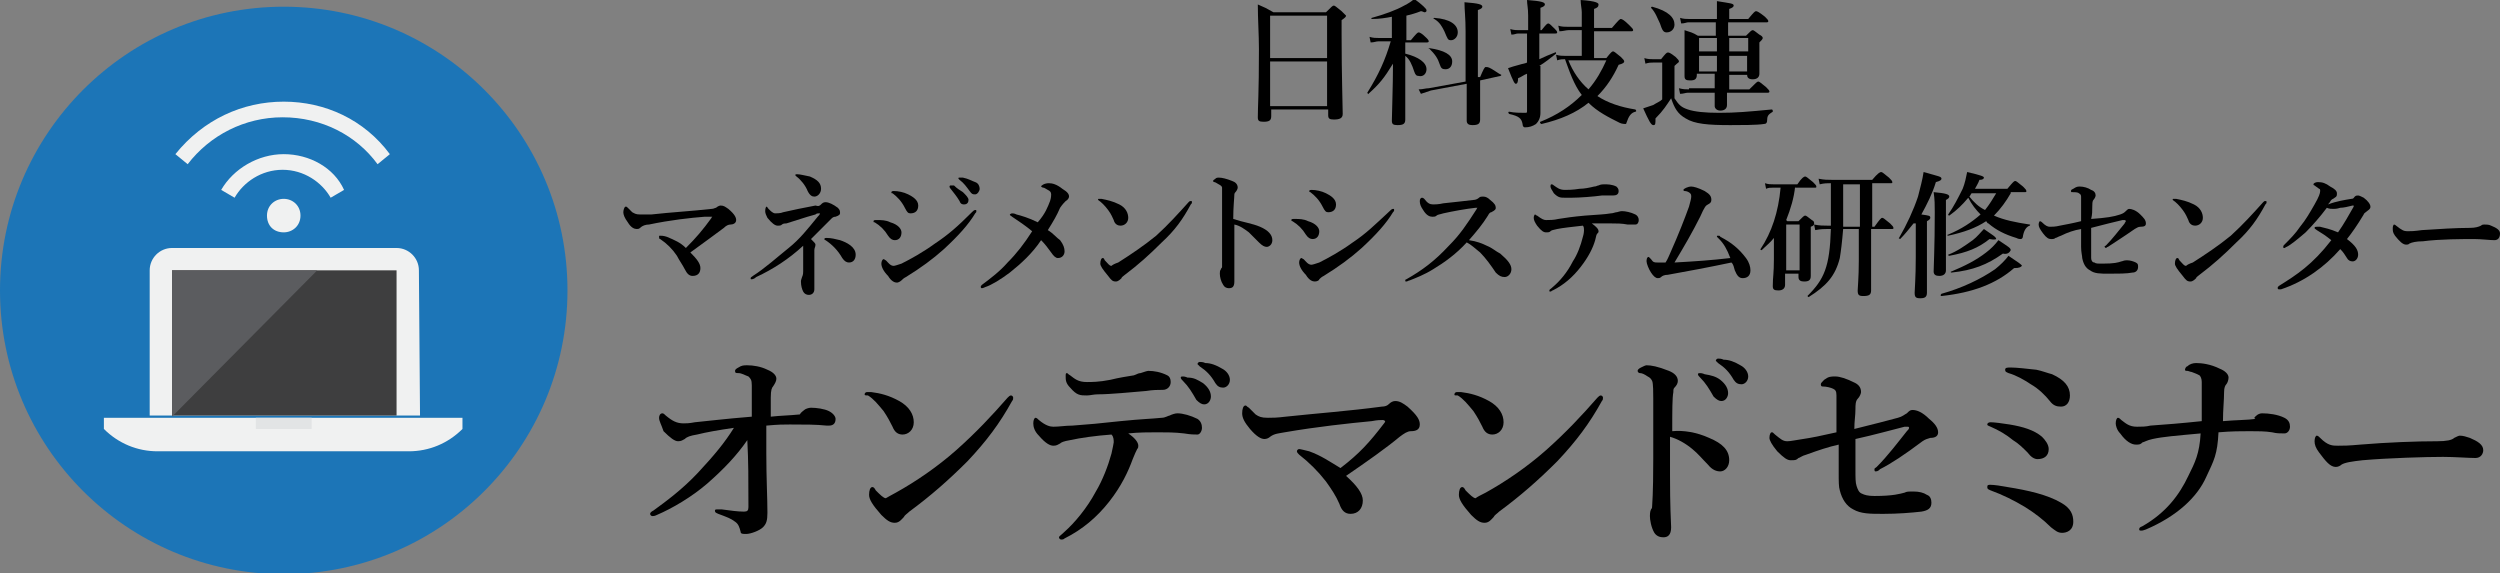 <?xml version="1.0" encoding="utf-8"?>
<!-- Generator: Adobe Illustrator 26.0.1, SVG Export Plug-In . SVG Version: 6.00 Build 0)  -->
<svg version="1.1" id="レイヤー_1" xmlns="http://www.w3.org/2000/svg" xmlns:xlink="http://www.w3.org/1999/xlink" x="0px"
	 y="0px" viewBox="0 0 223.8 51.3" style="enable-background:new 0 0 223.8 51.3;" xml:space="preserve">
<rect x="0" y="0" width="223.8" height="51.3" fill="#808080" stroke="none"/>
<style type="text/css">
	.st0{fill:#1C75B7;}
	.st1{fill:#F0F1F1;}
	.st2{fill:#3E3E3F;}
	.st3{fill:#5B5C5F;}
	.st4{fill:#E2E4E5;}
</style>
<g id="Layer_2">
</g>
<g>
	<circle class="st0" cx="25.4" cy="26" r="25.4"/>
	<g>
		<path class="st1" d="M37.5,24.2c0-1.1-0.9-2-2-2H15.4c-1.1,0-2,0.9-2,2v13h24.2L37.5,24.2L37.5,24.2z"/>
		<path class="st1" d="M25.4,17.8L25.4,17.8L25.4,17.8c-0.8,0-1.5,0.6-1.5,1.5s0.6,1.5,1.5,1.5l0,0l0,0c0.8,0,1.5-0.6,1.5-1.5
			S26.2,17.8,25.4,17.8z"/>
		<path class="st1" d="M25.4,13.8L25.4,13.8L25.4,13.8c-2.3,0-4.5,1.3-5.6,3.2l1.2,0.7c0.8-1.4,2.4-2.5,4.3-2.5l0,0l0,0
			c1.9,0,3.5,1.1,4.3,2.5l1.2-0.7C29.9,15,27.7,13.8,25.4,13.8z"/>
		<path class="st1" d="M25.4,9.1L25.4,9.1L25.4,9.1c-3.7,0-7.2,1.6-9.7,4.7l1.1,0.9c2-2.6,5.1-4.2,8.5-4.2l0,0l0,0
			c3.5,0,6.6,1.6,8.5,4.2l1.1-0.9C32.6,10.7,29.1,9.1,25.4,9.1z"/>
		<path class="st1" d="M9.3,37.4v1c1.3,1.3,3,2,4.8,2h22.5c1.8,0,3.5-0.7,4.8-2v-1H9.3z"/>
		<rect x="15.4" y="24.2" class="st2" width="20.1" height="13"/>
		<polygon class="st3" points="15.4,37.3 28.4,24.2 15.4,24.2 		"/>
		<rect x="22.9" y="37.4" class="st4" width="5" height="1"/>
	</g>
</g>
<g>
	<path d="M63.7,19.5c0-0.1,0.1-0.1,0.1-0.1c0,0,0,0-0.1,0c-0.1,0-0.3,0-0.6,0c-1.3,0.1-3.1,0.3-5,0.7c-0.3,0-0.6,0.1-0.8,0.3
		c-0.1,0.1-0.2,0.1-0.3,0.1c-0.2,0-0.5-0.1-0.8-0.6c-0.3-0.4-0.4-0.7-0.4-0.9c0-0.2,0.1-0.5,0.2-0.5c0.1,0,0.1,0,0.2,0.1
		c0.1,0.1,0.2,0.2,0.4,0.4c0.2,0.1,0.3,0.2,0.7,0.2c0.2,0,0.5,0,1,0c1.8-0.2,3.6-0.3,5.4-0.5c0.2,0,0.3-0.1,0.4-0.1
		c0.1-0.1,0.3-0.2,0.4-0.2c0.3,0,0.4,0.1,0.7,0.3c0.6,0.5,0.7,0.8,0.7,1c0,0.3-0.3,0.4-0.5,0.4c-0.2,0-0.4,0.1-0.6,0.3
		c-0.8,0.6-1.9,1.4-3,2.2c0.6,0.6,0.9,1,0.9,1.4c0,0.4-0.2,0.7-0.7,0.7c-0.3,0-0.5-0.2-0.7-0.6c-0.2-0.4-0.5-0.8-0.7-1.2
		c-0.4-0.6-0.9-1.1-1.5-1.5c-0.1,0-0.1-0.1-0.1-0.2c0-0.1,0-0.1,0.1-0.1c0.1,0,0.3,0,0.6,0.1c0.7,0.3,1.2,0.5,1.7,1
		C62.3,21.3,62.9,20.6,63.7,19.5z"/>
	<path d="M73.5,18.3c0.1-0.1,0.2-0.2,0.4-0.2c0.3,0,0.7,0.2,1.1,0.5c0.2,0.2,0.2,0.3,0.2,0.5c0,0.1-0.1,0.2-0.4,0.3
		c-0.2,0-0.3,0.1-0.4,0.2c-0.7,0.7-1.3,1.3-1.8,1.8c0.3,0.3,0.4,0.4,0.4,0.5c0,0.2-0.1,0.3-0.1,0.5c0,0.5,0,1,0,1.8
		c0,0.7,0,1.4,0,1.7c0,0.3-0.2,0.5-0.5,0.5c-0.2,0-0.4-0.1-0.5-0.3c-0.1-0.2-0.2-0.5-0.2-0.9c0-0.1,0-0.1,0.1-0.4
		c0.1-0.2,0.1-0.4,0.1-0.5c0-0.3,0-0.6,0-1c0-0.4,0-0.9,0-1.1c0-0.1,0-0.2,0-0.2c-1.3,1.2-2.7,2.1-4.2,2.8C67.5,25,67.3,25,67.3,25
		c-0.1,0-0.1,0-0.1-0.1c0-0.1,0.1-0.1,0.2-0.2c1.1-0.7,2.2-1.7,3.2-2.5c1-0.8,1.7-1.7,2.6-2.8c0.1-0.1,0.2-0.2,0.2-0.3
		c0,0,0,0-0.1,0s-0.2,0-0.3,0.1c-1.1,0.3-1.6,0.5-2.6,0.8C70.3,20,70.1,20,70,20.1c-0.1,0.1-0.2,0.1-0.4,0.1c-0.2,0-0.5-0.2-0.9-0.7
		c-0.1-0.2-0.2-0.4-0.2-0.6c0-0.3,0.1-0.4,0.1-0.4c0.1,0,0.1,0.1,0.2,0.2c0.2,0.2,0.4,0.4,0.6,0.4c0.1,0,0.5,0,0.7-0.1
		c0.9-0.2,1.8-0.4,2.9-0.6C73.3,18.5,73.4,18.4,73.5,18.3z M72.5,15.8c0.7,0.3,1,0.6,1,1.1c0,0.4-0.3,0.7-0.6,0.7
		c-0.2,0-0.4-0.1-0.6-0.5c-0.2-0.5-0.6-1-1-1.3c-0.1-0.1-0.1-0.1-0.1-0.1c0-0.1,0-0.1,0.2-0.1C71.6,15.6,72,15.7,72.5,15.8z
		 M75.2,21.5c0.6,0.2,1.4,0.6,1.4,1.3c0,0.4-0.2,0.7-0.6,0.7c-0.2,0-0.4-0.1-0.6-0.4c-0.4-0.7-0.9-1.2-1.5-1.6
		c-0.1,0-0.1-0.1-0.1-0.1c0-0.1,0.1-0.1,0.2-0.1C74.4,21.3,74.8,21.4,75.2,21.5z"/>
	<path d="M78.2,19.8c0-0.1,0.1-0.1,0.3-0.1c0.4,0,0.8,0,1.2,0.2c0.7,0.2,1,0.6,1,0.9c0,0.4-0.2,0.7-0.6,0.7c-0.2,0-0.4-0.1-0.6-0.4
		c-0.3-0.5-0.7-0.9-1.2-1.2C78.2,19.9,78.2,19.9,78.2,19.8z M80.3,25.3c-0.2,0-0.5-0.1-0.8-0.6c-0.4-0.4-0.6-0.8-0.6-1.1
		c0-0.2,0.1-0.4,0.2-0.4c0.1,0,0.1,0.1,0.2,0.1c0.2,0.2,0.4,0.5,0.7,0.5c0.1,0,0.4-0.1,0.7-0.2c0.8-0.4,1.9-1,3-1.8
		c1.2-0.8,2-1.5,3.3-2.8c0.1-0.1,0.2-0.2,0.3-0.2s0.1,0,0.1,0.1c0,0.1,0,0.1-0.1,0.2c-0.6,1-1.5,2-2.8,3.2c-1,0.9-2.1,1.7-3.4,2.5
		c-0.2,0.1-0.3,0.2-0.4,0.3C80.6,25.2,80.4,25.3,80.3,25.3z M79.8,17.2c0,0,0-0.1,0.2-0.1c0.4,0,0.9,0.1,1.3,0.3
		c0.4,0.2,0.9,0.5,0.9,1c0,0.4-0.2,0.7-0.7,0.7c-0.2,0-0.3-0.1-0.5-0.5c-0.3-0.6-0.7-1-1.1-1.3C79.8,17.3,79.8,17.3,79.8,17.2z
		 M86.2,17.2c0.3,0.3,0.5,0.5,0.5,0.7c0,0.2-0.1,0.4-0.4,0.4c-0.1,0-0.3,0-0.4-0.3c-0.3-0.5-0.5-0.7-0.8-1.1c0,0-0.1-0.1-0.1-0.2
		c0-0.1,0.1-0.1,0.1-0.1c0.1,0,0.2,0,0.3,0C85.7,16.9,85.9,17,86.2,17.2z M87.3,16.3c0.3,0.1,0.4,0.4,0.4,0.6s-0.2,0.5-0.4,0.5
		c-0.2,0-0.3,0-0.5-0.3c-0.3-0.4-0.5-0.7-0.9-1c0,0-0.1-0.1-0.1-0.1c0-0.1,0-0.1,0.1-0.1c0.1,0,0.2,0,0.3,0
		C86.7,16,87,16.2,87.3,16.3z"/>
	<path d="M94,18c0.1-0.3,0.1-0.5,0.1-0.6c0-0.2-0.1-0.3-0.3-0.4c-0.2-0.1-0.3-0.2-0.4-0.2c-0.1,0-0.2-0.1-0.2-0.1
		c0-0.1,0.3-0.3,0.7-0.3c0.3,0,0.7,0.1,1.2,0.5c0.5,0.3,0.6,0.5,0.6,0.7c0,0.1-0.1,0.3-0.3,0.4c-0.1,0.1-0.3,0.3-0.5,0.6
		c-0.3,0.7-0.6,1.2-1.1,2c0.5,0.3,0.8,0.7,1.1,0.9c0.3,0.4,0.4,0.7,0.4,1c0,0.3-0.2,0.6-0.6,0.6c-0.2,0-0.4-0.2-0.6-0.5
		c-0.3-0.4-0.5-0.7-0.9-1.1c-0.8,1.2-1.8,2.1-2.8,2.9c-0.8,0.6-1.6,1.1-2.2,1.3c-0.2,0.1-0.3,0.1-0.3,0.1c-0.1,0-0.1-0.1-0.1-0.1
		c0-0.1,0-0.1,0.1-0.2c0.8-0.6,1.6-1.2,2.3-2c0.8-0.8,1.5-1.7,2.2-2.8c-0.6-0.5-1.2-0.9-1.8-1.3c-0.1-0.1-0.2-0.1-0.2-0.2
		c0,0,0.1-0.1,0.2-0.1c0.1,0,0.2,0,0.4,0.1c0.4,0.1,1.1,0.3,1.9,0.7C93.6,19.1,93.8,18.5,94,18z"/>
	<path d="M98.3,17.9c0-0.1,0-0.1,0.1-0.1c0,0,0.1,0,0.2,0c0.5,0.1,1,0.2,1.6,0.5c0.6,0.3,0.8,0.8,0.8,1.2c0,0.4-0.3,0.7-0.7,0.7
		c-0.2,0-0.5-0.1-0.6-0.5c-0.1-0.2-0.2-0.5-0.5-0.9c-0.3-0.4-0.6-0.7-0.9-0.9C98.3,18,98.3,17.9,98.3,17.9z M100.1,23.5
		c1.1-0.7,2.3-1.5,3.4-2.4c1.1-1,2-2,2.9-3c0.1-0.1,0.1-0.1,0.2-0.1c0.1,0,0.1,0,0.1,0.1c0,0.1,0,0.1-0.1,0.2
		c-0.7,1.3-1.4,2.3-2.6,3.4c-1.1,1.1-2.1,2-3.3,2.9c-0.1,0.1-0.3,0.2-0.3,0.3c-0.1,0.1-0.3,0.3-0.5,0.3c-0.3,0-0.4-0.1-0.7-0.5
		c-0.5-0.6-0.7-0.9-0.7-1.1c0-0.3,0.1-0.5,0.2-0.5c0.1,0,0.1,0,0.2,0.2c0.3,0.3,0.4,0.5,0.6,0.5C99.6,23.7,99.8,23.6,100.1,23.5z"/>
	<path d="M112.8,20.3c0.7,0.3,1.1,0.7,1.1,1.2c0,0.4-0.3,0.6-0.5,0.6c-0.2,0-0.4-0.1-0.7-0.4c-0.3-0.3-0.6-0.6-0.9-0.9
		c-0.4-0.3-0.8-0.6-1.3-0.7c0,0.7,0,1.4,0,2.1c0,0.5,0,1.6,0,3c0,0.5-0.2,0.6-0.5,0.6c-0.2,0-0.4-0.1-0.5-0.3
		c-0.2-0.3-0.3-0.7-0.3-1c0-0.1,0-0.3,0.1-0.4c0-0.1,0.1-0.1,0.1-0.2c0-0.2,0-0.5,0-2.7c0-1.2,0-2.2,0-3.4c0-0.3,0-0.9,0-1
		c0-0.1-0.1-0.2-0.3-0.3c-0.2-0.1-0.3-0.2-0.4-0.2c-0.1,0-0.1-0.1-0.1-0.1c0-0.1,0.1-0.1,0.2-0.2c0.1-0.1,0.2-0.1,0.3-0.1
		c0.3,0,0.7,0.1,1.2,0.3c0.3,0.1,0.5,0.3,0.5,0.6c0,0.1-0.1,0.3-0.2,0.4c0,0-0.1,0.1-0.1,0.2c0,0.3-0.1,1.1-0.1,2.2
		C111.3,19.9,112.1,20,112.8,20.3z"/>
	<path d="M115.6,19.7c0-0.1,0.1-0.1,0.3-0.1c0.4,0,0.8,0,1.2,0.2c0.7,0.2,1,0.6,1,0.9c0,0.4-0.2,0.7-0.6,0.7c-0.2,0-0.4-0.1-0.6-0.4
		c-0.3-0.5-0.7-0.9-1.2-1.2C115.7,19.8,115.6,19.8,115.6,19.7z M117.7,25.2c-0.2,0-0.5-0.1-0.8-0.6c-0.4-0.4-0.6-0.8-0.6-1.1
		c0-0.2,0.1-0.4,0.2-0.4c0.1,0,0.1,0.1,0.2,0.1c0.2,0.2,0.4,0.5,0.7,0.5c0.1,0,0.4-0.1,0.7-0.2c0.8-0.4,1.9-1,3-1.8
		c1.2-0.8,1.9-1.5,3.3-2.8c0.1-0.1,0.2-0.2,0.3-0.2c0.1,0,0.1,0,0.1,0.1c0,0.1,0,0.1-0.1,0.2c-0.6,1-1.5,2-2.8,3.2
		c-1,0.9-2.1,1.7-3.4,2.5c-0.2,0.1-0.3,0.2-0.4,0.3C118.1,25.1,117.9,25.2,117.7,25.2z M117.2,17.1c0,0,0-0.1,0.2-0.1
		c0.4,0,0.9,0.1,1.3,0.3c0.4,0.2,0.9,0.5,0.9,1c0,0.4-0.2,0.7-0.7,0.7c-0.2,0-0.3-0.1-0.5-0.5c-0.3-0.6-0.7-1-1.1-1.3
		C117.3,17.2,117.2,17.2,117.2,17.1z"/>
	<path d="M133.1,22c0.5,0.2,0.8,0.5,1.2,0.7c0.7,0.6,1,1,1,1.4c0,0.4-0.3,0.7-0.6,0.7c-0.3,0-0.5-0.1-0.8-0.4
		c-0.4-0.6-0.9-1.3-1.4-1.8c-0.5-0.4-0.8-0.7-1.2-0.9c-0.9,1-2,1.8-3,2.4c-0.8,0.5-1.6,0.8-2.1,1c-0.1,0-0.2,0.1-0.3,0.1
		c-0.1,0-0.1,0-0.1-0.1c0,0,0-0.1,0.1-0.1c1.4-0.8,2.5-1.6,3.8-3c1-1,1.6-1.9,2.5-3.3c0-0.1,0.1-0.1,0.1-0.1c0,0,0,0-0.2,0
		c-0.9,0.1-2,0.3-2.9,0.5c-0.3,0.1-0.5,0.1-0.6,0.2c-0.1,0.1-0.2,0.1-0.4,0.1c-0.2,0-0.5-0.1-0.8-0.6c-0.2-0.3-0.3-0.5-0.3-0.8
		c0-0.2,0.1-0.3,0.2-0.3c0,0,0.1,0,0.2,0.1c0.3,0.4,0.5,0.5,0.8,0.5c0.1,0,0.5,0,0.9-0.1c1-0.1,1.8-0.2,2.7-0.3
		c0.2,0,0.4-0.1,0.5-0.2c0.1-0.1,0.2-0.1,0.4-0.1c0.2,0,0.4,0.1,0.6,0.3c0.4,0.3,0.5,0.5,0.5,0.7c0,0.1,0,0.2-0.4,0.4
		c-0.1,0-0.2,0.1-0.3,0.3c-0.5,0.8-1,1.4-1.7,2.2C132.2,21.6,132.7,21.8,133.1,22z"/>
	<path d="M141.9,19.3c1.3-0.1,1.7-0.1,2.3-0.2c0.2,0,0.4-0.1,0.5-0.1c0.1,0,0.3-0.1,0.5-0.1c0.3,0,0.8,0.1,1.2,0.3
		c0.2,0.1,0.3,0.3,0.3,0.5c0,0.2-0.1,0.4-0.3,0.4c-0.2,0-0.4,0-0.7,0c-0.5-0.1-1-0.1-1.5-0.1c-0.4,0-1.1,0-1.7,0
		c0.4,0.3,0.6,0.5,0.6,0.7c0,0.1,0,0.1-0.1,0.2c-0.1,0.1-0.1,0.2-0.2,0.6c-0.2,0.7-0.6,1.5-1.3,2.4c-0.7,0.9-1.5,1.6-2.5,2.1
		c-0.1,0-0.1,0.1-0.2,0.1c-0.1,0-0.1,0-0.1-0.1c0-0.1,0.1-0.1,0.3-0.3c0.6-0.5,1.3-1.3,1.8-2.3c0.4-0.6,0.7-1.4,0.9-2.2
		c0.1-0.3,0.1-0.6,0.1-0.6c0-0.1,0-0.3-0.1-0.4c-0.9,0.1-1.8,0.2-2.3,0.3c-0.4,0.1-0.5,0.1-0.6,0.2c-0.1,0.1-0.2,0.1-0.4,0.1
		c-0.2,0-0.4-0.1-0.8-0.6c-0.2-0.3-0.3-0.5-0.3-0.7c0-0.2,0.1-0.3,0.1-0.3c0.1,0,0.1,0.1,0.2,0.1c0.4,0.3,0.6,0.4,0.8,0.4
		c0.3,0,0.7,0,1.1-0.1C140.1,19.5,140.8,19.4,141.9,19.3z M142.7,16.7c0.2,0,0.3-0.1,0.4-0.1c0.2-0.1,0.4-0.1,0.5-0.1
		c0.3,0,0.7,0,1.1,0.2c0.1,0.1,0.2,0.2,0.2,0.4c0,0.3-0.2,0.4-0.5,0.4c-0.3,0-0.6,0-1,0c-0.7,0.1-2,0.2-2.7,0.2c-0.2,0-0.5,0-0.6,0
		c-0.4,0-0.6,0-1-0.4c-0.2-0.3-0.3-0.5-0.3-0.6c0-0.1,0-0.2,0.1-0.2c0,0,0.1,0,0.2,0.1c0.3,0.2,0.5,0.4,1,0.4c0.2,0,0.7,0,1.3-0.1
		C141.8,16.9,142.3,16.8,142.7,16.7z"/>
	<path d="M153.9,21.4c-0.1-0.1-0.2-0.2-0.2-0.2c0-0.1,0-0.1,0.1-0.1c0.1,0,0.2,0,0.2,0.1c1,0.5,1.7,1.1,2.3,1.9
		c0.3,0.4,0.4,0.8,0.4,1.1c0,0.5-0.3,0.7-0.7,0.7c-0.3,0-0.5-0.2-0.7-0.7c-0.1-0.3-0.1-0.5-0.3-0.7c-1.9,0.4-4,0.8-5.7,1.1
		c-0.3,0-0.5,0.1-0.6,0.2c-0.1,0.1-0.2,0.1-0.3,0.1c-0.2,0-0.4-0.2-0.6-0.5c-0.2-0.3-0.4-0.8-0.4-1c0-0.1,0-0.4,0.2-0.4
		c0,0,0.1,0.1,0.2,0.2c0.2,0.3,0.3,0.3,0.6,0.3c0.2,0,0.4,0,0.7,0c0.2-0.3,0.3-0.6,0.4-0.8c0.8-1.8,1.3-3.1,1.7-4.2
		c0.1-0.4,0.2-0.7,0.2-0.9c0-0.1,0-0.2-0.1-0.3c-0.1-0.1-0.3-0.2-0.5-0.2c-0.1,0-0.1-0.1-0.1-0.1c0-0.1,0.4-0.3,0.7-0.3
		c0.2,0,0.6,0.1,1.2,0.4c0.5,0.3,0.6,0.5,0.6,0.8c0,0.2-0.1,0.3-0.3,0.4c-0.2,0.1-0.3,0.2-0.7,1.1c-0.7,1.4-1.4,2.6-2.3,4.1
		c1.8-0.1,3.3-0.2,5-0.4C154.6,22.3,154.3,21.8,153.9,21.4z"/>
	<path d="M160.7,16.7c-0.1,1-0.4,2-0.8,3c0,0,0.1,0.1,0.1,0.1h1c0.4-0.4,0.5-0.5,0.6-0.5c0.1,0,0.2,0.1,0.6,0.4
		c0.2,0.1,0.2,0.2,0.2,0.3c0,0.1,0,0.2-0.3,0.3v0.7c0,1.9,0,3.2,0,3.7c0,0.4-0.2,0.5-0.6,0.5c-0.3,0-0.5-0.1-0.5-0.4v-0.3h-1.2v1
		c0,0.3-0.2,0.5-0.6,0.5c-0.4,0-0.5-0.1-0.5-0.4c0-0.8,0.1-1.1,0.1-2.4c0-0.7,0-1.4,0-1.9c-0.3,0.4-0.7,0.7-1.1,1.1
		c0,0-0.2-0.1-0.1-0.1c1-1.5,1.6-3.3,1.8-5.5h-0.7c-0.2,0-0.4,0-0.6,0.1l-0.1-0.5c0.3,0.1,0.5,0.1,0.8,0.1h2.1
		c0.4-0.6,0.6-0.7,0.7-0.7c0.1,0,0.2,0.1,0.7,0.5c0.2,0.2,0.3,0.3,0.3,0.4c0,0.1,0,0.1-0.2,0.1H160.7z M161.1,20.1h-1.2v4.1h1.2
		V20.1z M167.6,20.3h0.2c0.5-0.7,0.6-0.8,0.7-0.8c0.1,0,0.2,0.1,0.7,0.5c0.2,0.2,0.3,0.3,0.3,0.4s0,0.1-0.2,0.1h-1.8
		c0,2.2,0,4.7,0,5.5c0,0.4-0.2,0.5-0.7,0.5c-0.4,0-0.5-0.1-0.5-0.5c0-0.3,0.1-1.1,0.1-2.7v-2.8H165c-0.1,1.2-0.2,2-0.3,2.6
		c-0.4,1.6-1.2,2.5-2.8,3.5c0,0-0.1-0.1-0.1-0.1c1.5-1.5,2-2.6,2.1-6h-0.3c-0.3,0-0.6,0-1.1,0.1l-0.1-0.5c0.5,0.1,0.8,0.1,1.2,0.1
		h0.3c0-0.8,0-1.7,0-2.7c0-0.2,0-0.6,0-1.1h0c-0.3,0-0.6,0-1,0.1l-0.1-0.5c0.5,0.1,0.8,0.1,1.2,0.1h3.6c0.5-0.6,0.7-0.7,0.8-0.7
		c0.1,0,0.2,0.1,0.7,0.5c0.2,0.2,0.3,0.3,0.3,0.4c0,0.1,0,0.1-0.2,0.1h-1.6V20.3z M165,16.5c0,0.5,0,0.9,0,1.2c0,1.1,0,1.9,0,2.6
		h1.5v-3.8H165z"/>
	<path d="M171.3,20c-0.4,0.5-0.8,1-1.2,1.4c0,0-0.2-0.1-0.1-0.1c0.7-1.2,1.3-2.5,1.7-3.7c0.2-0.8,0.4-1.5,0.5-2.2
		c1.4,0.4,1.6,0.4,1.6,0.6c0,0.1-0.1,0.2-0.5,0.3c-0.3,1-0.8,2-1.3,2.9c0.7,0.1,0.8,0.1,0.8,0.3c0,0.1-0.1,0.2-0.3,0.3v6.4
		c0,0.4-0.2,0.5-0.6,0.5c-0.4,0-0.5-0.1-0.5-0.5c0-0.3,0.1-1.3,0.1-3.2V20z M174.2,19c0,2.7,0,4.6,0,5.2c0,0.3-0.2,0.5-0.6,0.5
		c-0.3,0-0.5-0.1-0.5-0.4c0-0.5,0.1-2.1,0.1-5.3c0-0.7,0-1.1-0.1-1.8c1.1,0.1,1.4,0.2,1.4,0.4c0,0.1-0.1,0.2-0.3,0.3V19z M180.3,24
		c-1.6,1.4-3.7,2.2-6.5,2.5c-0.1,0-0.1-0.1,0-0.2c1.8-0.5,3.5-1.3,4.8-2.2c0.5-0.4,0.9-0.8,1.2-1.2c0.9,0.6,1.2,0.8,1.2,0.9
		C180.9,23.9,180.8,24,180.3,24z M180,17.3c-0.4,0.7-0.9,1.4-1.5,2c0.9,0.4,1.9,0.6,3.2,0.8c0.1,0,0,0.1,0,0.1
		c-0.3,0.1-0.5,0.4-0.6,0.9c0,0.2-0.1,0.3-0.2,0.3c-0.1,0-0.2,0-0.4-0.1c-1-0.3-1.8-0.7-2.5-1.3c-0.1,0-0.1-0.1-0.2-0.2
		c-0.9,0.6-2,1-3.4,1.3c-0.1,0-0.1-0.1,0-0.1c1.2-0.5,2.1-1.1,2.9-1.8c-0.4-0.4-0.8-0.9-1.1-1.5c-0.5,0.6-1,1.1-1.7,1.6
		c0,0-0.1,0-0.1-0.1c0.5-0.7,0.9-1.5,1.3-2.3c0.2-0.5,0.3-1,0.4-1.5c1.3,0.3,1.5,0.4,1.5,0.5c0,0.1-0.1,0.2-0.4,0.2
		c-0.1,0.3-0.3,0.6-0.4,0.8h2.9c0.5-0.6,0.6-0.7,0.7-0.7c0.1,0,0.2,0.1,0.7,0.5c0.2,0.2,0.3,0.3,0.3,0.4c0,0.1,0,0.1-0.2,0.1H180z
		 M178.1,21.4c-1,0.8-2,1.2-3.6,1.5c-0.1,0-0.1-0.1-0.1-0.1c0.8-0.3,1.5-0.8,2.2-1.3c0.4-0.3,0.7-0.7,1-1c0.7,0.5,1.1,0.7,1.1,0.9
		C178.7,21.4,178.6,21.5,178.1,21.4z M179.3,22.7c-1.4,1-2.7,1.5-4.6,1.7c-0.1,0-0.1-0.1,0-0.1c1.2-0.5,2.2-1,3.1-1.7
		c0.4-0.3,0.8-0.7,1.1-1.1c0.9,0.6,1.1,0.7,1.1,0.9C179.9,22.6,179.7,22.8,179.3,22.7z M176.5,17.3c-0.1,0.1-0.1,0.2-0.2,0.3
		c0.4,0.5,0.8,0.9,1.4,1.2c0.4-0.5,0.7-1,1-1.5H176.5z"/>
	<path d="M189.8,19.2c0.3-0.1,0.4-0.2,0.5-0.3c0.1-0.1,0.2-0.2,0.3-0.2c0.2,0,0.6,0.1,1,0.5c0.3,0.3,0.5,0.5,0.5,0.8
		c0,0.2-0.1,0.3-0.5,0.3c-0.2,0-0.3,0.1-0.5,0.2c-1,0.7-1.8,1.2-2.4,1.6c-0.1,0-0.1,0.1-0.2,0.1c0,0-0.1-0.1-0.1-0.1
		c0,0,0-0.1,0.1-0.1c0.6-0.6,1.2-1.4,1.7-2c0-0.1,0.1-0.1,0.1-0.2c0,0,0-0.1-0.1-0.1c-0.1,0-0.1,0-0.2,0c-0.8,0.2-1.7,0.4-2.8,0.7
		c0,0.5,0,1.2,0,1.7c0,0.5,0,0.8,0,1c0,0.2,0.1,0.4,0.3,0.4c0.1,0.1,0.3,0.1,0.7,0.1c1.1,0,1.4-0.1,1.7-0.2c0.1,0,0.2-0.1,0.5-0.1
		c0.3,0,0.6,0.1,0.8,0.2c0.2,0.1,0.2,0.2,0.2,0.4c0,0.3-0.2,0.5-0.5,0.5c-0.5,0.1-1.3,0.1-2.1,0.1c-0.8,0-1.3,0-1.7-0.3
		c-0.4-0.2-0.6-0.6-0.7-1.1c0-0.2-0.1-0.5-0.1-1c0-0.3,0-0.7,0-1.6c-0.6,0.1-1.2,0.3-1.8,0.6c-0.3,0.1-0.4,0.2-0.5,0.2
		c-0.1,0.1-0.2,0.1-0.4,0.1c-0.2,0-0.4-0.1-0.7-0.5c-0.3-0.4-0.4-0.6-0.4-0.8c0-0.2,0.1-0.3,0.1-0.3c0,0,0.1,0,0.2,0.1
		c0.3,0.3,0.5,0.4,0.7,0.4c0.2,0,0.5,0,0.9-0.1c0.5-0.1,1.1-0.2,1.9-0.4c0-1.2,0-1.9,0-2.1c0-0.2,0-0.3-0.2-0.4
		c-0.1-0.1-0.4-0.1-0.6-0.1c-0.1,0-0.1,0-0.1-0.1c0-0.1,0-0.1,0.2-0.2c0.3-0.2,0.4-0.2,0.6-0.2c0.3,0,0.7,0.1,1,0.3
		c0.3,0.1,0.4,0.3,0.4,0.5c0,0.1-0.1,0.3-0.2,0.4c-0.1,0.1-0.1,0.4-0.1,0.6c0,0.4,0,0.7-0.1,1.1C188.6,19.5,189.2,19.4,189.8,19.2z"
		/>
	<path d="M194.5,17.9c0-0.1,0-0.1,0.1-0.1c0,0,0.1,0,0.2,0c0.5,0.1,1,0.2,1.6,0.5c0.6,0.3,0.8,0.8,0.8,1.2c0,0.4-0.3,0.7-0.7,0.7
		c-0.2,0-0.5-0.1-0.6-0.5c-0.1-0.2-0.2-0.5-0.5-0.9c-0.3-0.4-0.6-0.7-0.9-0.9C194.5,18,194.5,17.9,194.5,17.9z M196.3,23.5
		c1.1-0.7,2.3-1.5,3.4-2.4c1.1-1,2-2,2.9-3c0.1-0.1,0.1-0.1,0.2-0.1c0.1,0,0.1,0,0.1,0.1c0,0.1,0,0.1-0.1,0.2
		c-0.7,1.3-1.4,2.3-2.6,3.4c-1.1,1.1-2.1,2-3.3,2.9c-0.1,0.1-0.3,0.2-0.3,0.3c-0.1,0.1-0.3,0.3-0.5,0.3c-0.3,0-0.4-0.1-0.7-0.5
		c-0.5-0.6-0.7-0.9-0.7-1.1c0-0.3,0.1-0.5,0.2-0.5c0.1,0,0.1,0,0.2,0.2c0.3,0.3,0.4,0.5,0.6,0.5C195.8,23.7,196,23.6,196.3,23.5z"/>
	<path d="M210.5,17.8c0.2,0,0.2-0.1,0.3-0.2c0.1-0.1,0.2-0.1,0.3-0.1c0.1,0,0.3,0.1,0.5,0.2c0.4,0.3,0.6,0.6,0.6,0.8
		c0,0.1,0,0.2-0.3,0.4c-0.1,0.1-0.3,0.2-0.3,0.3c-0.6,1-1.1,1.7-1.5,2.2c0.8,0.6,1,1,1,1.4c0,0.3-0.2,0.6-0.5,0.6
		c-0.2,0-0.4-0.1-0.5-0.3c-0.2-0.3-0.3-0.5-0.6-0.8c-1.4,1.6-3.2,2.9-5.3,3.6c0,0-0.1,0-0.2,0c0,0-0.1,0-0.1-0.1
		c0-0.1,0-0.1,0.1-0.2c1.6-1,3-1.9,4.7-4.1c-0.5-0.4-0.8-0.6-1.3-0.9c-0.1-0.1-0.2-0.1-0.2-0.2c0-0.1,0.1-0.1,0.2-0.1
		c0.1,0,0.2,0,0.3,0c0.4,0.1,0.9,0.2,1.6,0.5c0.5-0.7,1-1.6,1.4-2.3c0-0.1,0-0.1,0-0.1c0,0,0,0-0.1,0c-0.4,0.1-0.8,0.2-1.1,0.2
		c-0.3,0.1-0.5,0.1-0.6,0.1c-0.2,0-0.4,0-0.6-0.1c-0.6,0.8-1.3,1.6-1.9,2.2c-0.7,0.6-1.3,1.1-1.7,1.3c-0.1,0-0.1,0.1-0.2,0.1
		c-0.1,0-0.1,0-0.1-0.1s0-0.1,0.1-0.2c0.5-0.5,1-1,1.4-1.6c0.5-0.6,0.9-1.3,1.3-2c0.4-0.7,0.5-1,0.5-1.2c0-0.1,0-0.2-0.1-0.2
		c-0.1-0.1-0.3-0.2-0.4-0.3c-0.1,0-0.1-0.1-0.1-0.1c0-0.1,0.2-0.2,0.4-0.2c0.4,0,0.7,0.1,1.1,0.4c0.4,0.2,0.6,0.4,0.6,0.6
		c0,0.2,0,0.3-0.2,0.4c-0.1,0.1-0.2,0.1-0.3,0.2c-0.1,0.1-0.1,0.2-0.3,0.4C209.2,18,209.9,17.9,210.5,17.8z"/>
	<path d="M223.3,21.5c-0.4,0-1.2-0.1-1.8-0.1c-1,0-3.1,0-4.6,0.2c-0.6,0-1,0.1-1.2,0.2c-0.1,0.1-0.2,0.1-0.3,0.1
		c-0.3,0-0.6-0.3-1-0.8c-0.2-0.3-0.2-0.4-0.2-0.7c0-0.2,0.1-0.3,0.1-0.3c0,0,0.1,0,0.2,0.1c0.5,0.4,0.7,0.5,1,0.5
		c0.3,0,0.6,0,1.3-0.1c1.5-0.1,3.1-0.2,4.3-0.2c0.5,0,0.8-0.1,1-0.2c0.1-0.1,0.2-0.1,0.3-0.1c0.2,0,0.4,0,0.6,0.1
		c0.5,0.2,0.8,0.4,0.8,0.7C223.8,21.3,223.6,21.5,223.3,21.5z"/>
</g>
<g>
	<path d="M72,36.7c0.1-0.1,0.4-0.2,0.6-0.2c0.5,0,1.2,0.1,1.6,0.3c0.4,0.2,0.6,0.5,0.6,0.7c0,0.4-0.2,0.6-0.6,0.6
		c-0.1,0-0.1,0-0.2,0c-0.9-0.1-2-0.1-3.3-0.1c-0.6,0-1,0-2.1,0.1c0,0.9,0,1.9,0,2.5c0,2.2,0.1,4,0.1,5.3c0,0.7-0.1,1-0.4,1.3
		c-0.3,0.3-1.1,0.6-1.5,0.6c-0.3,0-0.5,0-0.5-0.2c-0.1-0.4-0.2-0.7-0.5-0.9c-0.4-0.3-0.7-0.4-1.5-0.7c-0.2-0.1-0.3-0.1-0.3-0.3
		c0-0.1,0.1-0.1,0.3-0.1c0.1,0,0.2,0,0.3,0c0.8,0.1,1.4,0.2,2,0.2c0.3,0,0.4-0.1,0.4-0.4c0-2.5,0-4.1-0.1-6c-0.9,1.3-2,2.5-3.6,3.9
		c-1.4,1.2-3.1,2.2-4.5,2.8c-0.2,0.1-0.3,0.1-0.4,0.1c-0.1,0-0.2-0.1-0.2-0.2c0-0.1,0.1-0.2,0.3-0.3c1.1-0.8,2.6-1.9,4-3.4
		c1.4-1.5,2.4-2.7,3.2-4c-1.4,0.2-2.5,0.4-3.3,0.6c-0.6,0.1-0.9,0.2-1.1,0.4c-0.2,0.1-0.3,0.2-0.6,0.2c-0.3,0-0.7-0.3-1.3-0.9
		C59.2,38,59,37.7,59,37.4c0-0.2,0.1-0.4,0.3-0.4c0.1,0,0.2,0.1,0.3,0.2c0.6,0.5,1,0.7,1.6,0.7c0.2,0,0.5,0,1-0.1
		c1.1-0.1,2.6-0.3,5.1-0.5c0-2,0-2.5,0-2.8c0-0.5-0.1-0.6-0.3-0.8c-0.3-0.1-0.6-0.3-0.9-0.3c-0.2,0-0.3,0-0.3-0.2
		c0-0.1,0.1-0.2,0.3-0.3c0.3-0.2,0.5-0.2,0.8-0.2c0.5,0,1.2,0.1,1.8,0.4c0.5,0.2,0.8,0.5,0.8,0.8c0,0.2-0.1,0.4-0.3,0.7
		c-0.1,0.1-0.2,0.3-0.2,1c0,0.4,0,0.9,0,1.7c0.9-0.1,1.6-0.1,2.6-0.2C71.7,36.9,71.9,36.8,72,36.7z"/>
	<path d="M77.4,35.3c0-0.1,0.1-0.2,0.2-0.2c0.1,0,0.2,0,0.4,0c0.8,0.1,1.6,0.3,2.5,0.8c0.9,0.5,1.3,1.2,1.3,1.9c0,0.7-0.5,1.1-1,1.1
		c-0.4,0-0.7-0.2-0.9-0.7c-0.2-0.4-0.4-0.8-0.8-1.4c-0.5-0.6-0.9-1.1-1.4-1.4C77.5,35.4,77.4,35.4,77.4,35.3z M80.2,44.1
		c1.8-1,3.7-2.3,5.4-3.8c1.8-1.6,3.2-3.1,4.6-4.7c0.1-0.1,0.2-0.2,0.3-0.2c0.1,0,0.2,0.1,0.2,0.2c0,0.1,0,0.2-0.1,0.3
		c-1.1,2-2.3,3.6-4,5.4c-1.7,1.7-3.3,3.1-5.2,4.5c-0.2,0.2-0.4,0.3-0.5,0.5c-0.2,0.2-0.4,0.5-0.8,0.5c-0.4,0-0.7-0.2-1.2-0.7
		c-0.8-0.9-1.1-1.4-1.1-1.8s0.1-0.7,0.3-0.7c0.1,0,0.2,0.1,0.3,0.3c0.4,0.4,0.7,0.7,0.9,0.7C79.5,44.5,79.8,44.3,80.2,44.1z"/>
	<path d="M100.3,37.7c2-0.2,2.7-0.2,3.7-0.3c0.3,0,0.6-0.2,0.7-0.2c0.2-0.1,0.5-0.2,0.7-0.2c0.5,0,1.2,0.2,1.8,0.5
		c0.3,0.2,0.4,0.5,0.4,0.8c0,0.3-0.2,0.6-0.4,0.6c-0.3,0-0.6,0-1.2-0.1c-0.8-0.1-1.6-0.1-2.4-0.1c-0.7,0-1.7,0-2.6,0.1
		c0.6,0.4,0.9,0.8,0.9,1.1c0,0.1,0,0.2-0.1,0.3c-0.1,0.2-0.2,0.4-0.4,0.9c-0.4,1.1-1,2.4-2.1,3.8c-1.1,1.4-2.4,2.5-4,3.3
		c-0.1,0.1-0.2,0.1-0.3,0.1c-0.1,0-0.2-0.1-0.2-0.2c0-0.1,0.2-0.2,0.5-0.5c0.9-0.8,2-2.1,2.8-3.6c0.6-1,1.1-2.3,1.4-3.4
		c0.1-0.5,0.2-0.9,0.2-1c0-0.2,0-0.5-0.2-0.7c-1.4,0.1-2.8,0.3-3.7,0.5c-0.6,0.1-0.8,0.2-0.9,0.3c-0.2,0.1-0.3,0.2-0.6,0.2
		c-0.3,0-0.7-0.2-1.3-0.9c-0.4-0.4-0.5-0.8-0.5-1.1c0-0.3,0.1-0.5,0.2-0.5c0.1,0,0.2,0.1,0.3,0.2c0.6,0.5,1,0.6,1.3,0.6
		c0.5,0,1.1-0.1,1.7-0.1C97.4,38,98.5,37.9,100.3,37.7z M101.5,33.6c0.3-0.1,0.4-0.2,0.6-0.2c0.3-0.1,0.6-0.2,0.7-0.2
		c0.5,0,1.1,0.1,1.7,0.4c0.2,0.1,0.3,0.3,0.3,0.6c0,0.4-0.3,0.7-0.7,0.7c-0.4,0-0.9,0-1.5,0.1c-1.2,0.1-3.2,0.3-4.3,0.3
		c-0.4,0-0.7,0.1-1,0.1c-0.6,0-0.9,0-1.5-0.7c-0.4-0.4-0.4-0.7-0.4-1c0-0.2,0-0.3,0.1-0.3c0.1,0,0.1,0.1,0.3,0.2
		c0.4,0.3,0.7,0.6,1.5,0.6c0.4,0,1.1,0,2.1-0.2C100.2,33.8,100.9,33.7,101.5,33.6z M107.7,34.3c0.5,0.4,0.7,0.8,0.7,1.2
		c0,0.3-0.2,0.7-0.6,0.7c-0.2,0-0.4-0.1-0.7-0.4c-0.4-0.7-0.7-1.2-1.2-1.7c-0.1-0.1-0.2-0.2-0.2-0.3c0-0.1,0.1-0.1,0.2-0.1
		c0.2,0,0.4,0.1,0.4,0.1C106.9,33.8,107.2,34,107.7,34.3z M109.4,33c0.4,0.2,0.7,0.6,0.7,1c0,0.4-0.3,0.7-0.6,0.7
		c-0.3,0-0.5-0.1-0.7-0.4c-0.4-0.7-0.8-1.1-1.4-1.5c-0.1-0.1-0.2-0.2-0.2-0.2c0-0.1,0.1-0.2,0.2-0.2c0.1,0,0.3,0,0.5,0.1
		C108.4,32.5,108.9,32.7,109.4,33z"/>
	<path d="M123.9,37.9c0.1-0.1,0.1-0.2,0.1-0.2c0,0-0.1-0.1-0.2-0.1c-0.2,0-0.5,0-1,0.1c-2.1,0.2-4.9,0.5-7.8,1
		c-0.5,0.1-0.9,0.1-1.3,0.4c-0.1,0.1-0.3,0.2-0.5,0.2c-0.3,0-0.7-0.2-1.3-0.9c-0.5-0.6-0.7-1-0.7-1.4c0-0.4,0.1-0.7,0.3-0.7
		c0.1,0,0.1,0.1,0.3,0.2c0.2,0.2,0.3,0.3,0.6,0.6c0.3,0.2,0.5,0.3,1.1,0.3c0.4,0,0.8,0,1.6-0.1c2.8-0.3,5.6-0.5,8.6-0.9
		c0.3,0,0.5-0.1,0.6-0.2c0.2-0.2,0.4-0.3,0.6-0.3c0.4,0,0.7,0.2,1.1,0.5c0.9,0.8,1.1,1.2,1.1,1.6c0,0.5-0.4,0.6-0.8,0.6
		c-0.3,0-0.6,0.2-1,0.5c-1.2,1-2.9,2.2-4.8,3.5c1,0.9,1.5,1.6,1.5,2.2c0,0.7-0.4,1.2-1.1,1.2c-0.5,0-0.8-0.3-1-0.9
		c-0.3-0.7-0.7-1.3-1.2-2c-0.7-0.9-1.5-1.7-2.4-2.4c-0.1-0.1-0.2-0.2-0.2-0.3c0-0.1,0.1-0.2,0.2-0.2c0.1,0,0.5,0.1,0.9,0.2
		c1.1,0.4,1.8,0.9,2.8,1.5C121.7,40.6,122.6,39.6,123.9,37.9z"/>
	<path d="M130.2,35.3c0-0.1,0.1-0.2,0.2-0.2c0.1,0,0.2,0,0.4,0c0.8,0.1,1.6,0.3,2.5,0.8c0.9,0.5,1.3,1.2,1.3,1.9
		c0,0.7-0.5,1.1-1,1.1c-0.4,0-0.7-0.2-0.9-0.7c-0.2-0.4-0.4-0.8-0.8-1.4c-0.5-0.6-0.9-1.1-1.4-1.4C130.2,35.4,130.2,35.4,130.2,35.3
		z M133,44.1c1.8-1,3.7-2.3,5.4-3.8c1.8-1.6,3.2-3.1,4.6-4.7c0.1-0.1,0.2-0.2,0.3-0.2c0.1,0,0.2,0.1,0.2,0.2c0,0.1,0,0.2-0.1,0.3
		c-1.1,2-2.3,3.6-4,5.4c-1.7,1.7-3.3,3.1-5.2,4.5c-0.2,0.2-0.4,0.3-0.5,0.5c-0.2,0.2-0.4,0.5-0.8,0.5c-0.4,0-0.7-0.2-1.2-0.7
		c-0.8-0.9-1.1-1.4-1.1-1.8s0.1-0.7,0.3-0.7c0.1,0,0.2,0.1,0.3,0.3c0.4,0.4,0.7,0.7,0.9,0.7C132.2,44.5,132.6,44.3,133,44.1z"/>
	<path d="M153,39.2c1.2,0.5,1.8,1.1,1.8,2c0,0.6-0.4,1-0.8,1c-0.3,0-0.7-0.1-1.1-0.6c-0.5-0.5-0.9-1-1.4-1.4c-0.6-0.5-1.3-0.9-2-1.1
		c0,1.1,0,2.1,0,3.4c0,0.8,0,2.6,0.1,4.7c0,0.7-0.3,0.9-0.7,0.9c-0.3,0-0.6-0.1-0.8-0.4c-0.3-0.5-0.4-1.2-0.4-1.5
		c0-0.1,0-0.4,0.1-0.6c0.1-0.1,0.1-0.2,0.1-0.3c0-0.3,0.1-0.8,0.1-4.3c0-1.8,0-3.5,0-5.3c0-0.5,0-1.4-0.1-1.6
		c-0.1-0.2-0.2-0.3-0.4-0.4c-0.3-0.2-0.5-0.3-0.7-0.3c-0.1,0-0.2-0.1-0.2-0.2c0-0.1,0.1-0.2,0.3-0.3c0.2-0.1,0.4-0.2,0.5-0.2
		c0.4,0,1,0.1,2,0.5c0.5,0.2,0.8,0.5,0.8,0.9c0,0.2-0.1,0.4-0.3,0.6c-0.1,0.1-0.1,0.2-0.1,0.4c-0.1,0.5-0.1,1.7-0.1,3.5
		C150.7,38.5,151.9,38.7,153,39.2z M154,34c0.5,0.4,0.7,0.8,0.7,1.2c0,0.3-0.2,0.7-0.6,0.7c-0.2,0-0.4-0.1-0.7-0.4
		c-0.4-0.7-0.7-1.2-1.2-1.7c-0.1-0.1-0.2-0.2-0.2-0.3c0-0.1,0.1-0.1,0.2-0.1c0.2,0,0.4,0.1,0.4,0.1C153.2,33.6,153.6,33.7,154,34z
		 M155.8,32.7c0.4,0.2,0.7,0.6,0.7,1c0,0.4-0.3,0.7-0.6,0.7c-0.3,0-0.5-0.1-0.7-0.4c-0.4-0.7-0.8-1.1-1.4-1.5
		c-0.1-0.1-0.2-0.2-0.2-0.2c0-0.1,0.1-0.2,0.2-0.2c0.1,0,0.3,0,0.5,0.1C154.8,32.2,155.3,32.4,155.8,32.7z"/>
	<path d="M169.9,37.4c0.4-0.1,0.6-0.3,0.8-0.4c0.2-0.2,0.3-0.3,0.5-0.3c0.4,0,0.9,0.2,1.5,0.8c0.5,0.4,0.8,0.8,0.8,1.2
		c0,0.3-0.2,0.5-0.7,0.5c-0.3,0.1-0.4,0.1-0.7,0.3c-1.6,1.2-2.8,2-3.8,2.5c-0.1,0.1-0.2,0.2-0.4,0.2c-0.1,0-0.1-0.1-0.1-0.2
		c0-0.1,0.1-0.1,0.2-0.2c1-1,1.9-2.2,2.7-3.2c0.1-0.1,0.2-0.2,0.2-0.3c0,0,0-0.1-0.1-0.1c-0.1,0-0.2,0-0.3,0
		c-1.2,0.3-2.6,0.7-4.4,1.1c0,0.8,0,1.9,0,2.7c0,0.8,0,1.2,0.1,1.5c0.1,0.3,0.2,0.6,0.5,0.7c0.2,0.1,0.5,0.2,1.1,0.2
		c1.7,0,2.3-0.2,2.7-0.3c0.2-0.1,0.3-0.1,0.8-0.1c0.5,0,0.9,0.1,1.2,0.3c0.3,0.1,0.4,0.4,0.4,0.7c0,0.5-0.3,0.7-0.9,0.8
		c-0.9,0.1-2.1,0.2-3.4,0.2c-1.2,0-2,0-2.7-0.4c-0.6-0.3-1-0.9-1.2-1.7c-0.1-0.3-0.1-0.8-0.1-1.6c0-0.5,0-1.1,0-2.5
		c-0.9,0.2-1.8,0.5-2.9,0.9c-0.4,0.1-0.6,0.3-0.7,0.3c-0.2,0.2-0.3,0.2-0.7,0.2c-0.3,0-0.6-0.2-1.2-0.8c-0.5-0.6-0.7-1-0.7-1.2
		c0-0.3,0.1-0.5,0.2-0.5c0.1,0,0.1,0,0.3,0.2c0.5,0.4,0.7,0.6,1.1,0.6c0.3,0,0.7-0.1,1.4-0.2c0.7-0.1,1.7-0.3,3-0.6
		c0-1.9,0-2.9,0-3.3c0-0.4-0.1-0.5-0.3-0.6c-0.2-0.1-0.6-0.2-0.9-0.2c-0.1,0-0.2,0-0.2-0.2c0-0.1,0.1-0.2,0.3-0.4
		c0.4-0.3,0.6-0.3,1-0.3c0.4,0,1,0.2,1.6,0.5c0.5,0.2,0.7,0.5,0.7,0.9c0,0.1-0.1,0.4-0.3,0.6c-0.2,0.2-0.2,0.6-0.2,0.9
		c0,0.6-0.1,1.1-0.1,1.8C168,37.9,168.8,37.7,169.9,37.4z"/>
	<path d="M184.5,45c0.9,0.5,1.1,1.1,1.1,1.7c0,0.8-0.6,1-1,1c-0.4,0-0.6-0.2-1-0.5c-0.7-0.7-1.5-1.3-2.3-1.8c-1-0.6-2-1.1-3.1-1.5
		c-0.2-0.1-0.3-0.1-0.3-0.3c0-0.2,0.1-0.2,0.3-0.2c0.3,0,1,0.1,1.5,0.2C181.6,43.9,183.3,44.3,184.5,45z M179.9,38
		c1.2,0.2,2.2,0.5,2.9,1.1c0.3,0.3,0.6,0.7,0.6,1.1c0,0.6-0.4,0.9-1,0.9c-0.3,0-0.6-0.2-0.9-0.6c-0.4-0.4-0.8-0.8-1.3-1.1
		c-0.6-0.5-1.3-0.9-2-1.2c-0.2-0.1-0.3-0.1-0.3-0.2c0-0.1,0.1-0.2,0.3-0.2C178.5,37.8,179.3,37.9,179.9,38z M182.3,33.1
		c0.5,0.1,1,0.3,1.4,0.4c1.1,0.5,1.6,1.1,1.6,1.9c0,0.6-0.3,1-0.8,1c-0.4,0-0.7-0.1-1-0.5c-0.4-0.5-1-1.1-1.7-1.5
		c-0.6-0.4-1.3-0.8-2-1c-0.2-0.1-0.3-0.1-0.3-0.3c0-0.2,0.2-0.2,0.5-0.2C180.5,32.9,181.4,33,182.3,33.1z"/>
	<path d="M202,37.2c0.1-0.1,0.3-0.2,0.5-0.2c0.6,0,1.4,0.1,2,0.4c0.4,0.2,0.5,0.5,0.5,0.8c0,0.3-0.2,0.6-0.5,0.6
		c-0.4,0-0.7,0-1.1-0.1c-0.6-0.1-1.3-0.1-2-0.1c-0.8,0-1.6,0-2.8,0.1c-0.1,2-0.4,2.5-1.1,4c-0.8,1.8-2.6,3.5-5.4,4.7
		c-0.3,0.1-0.3,0.1-0.4,0.1c-0.1,0-0.2,0-0.2-0.1c0-0.2,0.1-0.2,0.3-0.3c2.1-1.2,3.3-2.8,4.1-4.5c0.6-1.2,1-2,1.1-3.8
		c-2.2,0.2-3.4,0.3-4.3,0.5c-0.5,0.1-0.8,0.3-0.9,0.3c-0.2,0.2-0.3,0.2-0.6,0.2c-0.4,0-0.9-0.3-1.4-1c-0.3-0.3-0.4-0.7-0.4-0.9
		c0-0.3,0.1-0.5,0.2-0.5c0.1,0,0.2,0.1,0.3,0.2c0.4,0.3,0.7,0.6,1.4,0.6c0.4,0,0.8,0,1.2-0.1c1.4-0.1,2.7-0.2,4.6-0.4
		c0-1.1,0-1.7,0-2c0-0.3,0-0.8,0-1.5c0-0.3-0.1-0.5-0.2-0.6c-0.2-0.1-0.4-0.2-0.7-0.3c-0.1,0-0.3-0.1-0.4-0.1c-0.1,0-0.2,0-0.2-0.1
		c0-0.1,0.1-0.3,0.2-0.3c0.2-0.2,0.5-0.3,0.8-0.3c0.5,0,1.3,0.1,2.1,0.5c0.5,0.2,0.8,0.5,0.8,0.8c0,0.2-0.1,0.5-0.2,0.6
		c-0.1,0.1-0.2,0.3-0.2,0.7c0,0.7-0.1,1.6-0.1,2.6c1.1-0.1,2.3-0.1,2.9-0.2C201.7,37.4,201.9,37.3,202,37.2z"/>
	<path d="M221.6,41c-0.6,0-1.9-0.1-2.9-0.1c-1.5,0-4.9,0.1-7.2,0.3c-0.9,0.1-1.6,0.2-1.9,0.4c-0.1,0.1-0.3,0.2-0.5,0.2
		c-0.5,0-0.9-0.5-1.5-1.3c-0.3-0.4-0.4-0.7-0.4-1c0-0.3,0.1-0.5,0.2-0.5c0.1,0,0.2,0.1,0.3,0.2c0.7,0.7,1.1,0.7,1.6,0.7
		c0.5,0,0.9,0,2-0.1c2.4-0.2,5-0.3,6.9-0.3c0.8,0,1.3-0.1,1.5-0.3c0.2-0.1,0.4-0.2,0.5-0.2c0.3,0,0.6,0.1,0.9,0.2
		c0.7,0.3,1.2,0.6,1.2,1.1C222.3,40.6,222.1,41,221.6,41z"/>
</g>
<g>
	<path d="M120.1,1c-0.5-0.4-0.6-0.5-0.7-0.5c-0.1,0-0.2,0.1-0.7,0.6h-4.7c-0.7-0.4-0.7-0.4-1.4-0.7c0,1.3,0.1,2.7,0.1,4
		c0,4-0.1,5.1-0.1,6.1c0,0.3,0.1,0.4,0.5,0.4c0.5,0,0.7-0.1,0.7-0.5V9.8h5.1v0.5c0,0.3,0.1,0.4,0.5,0.4c0.5,0,0.8-0.1,0.8-0.5
		c0-0.8-0.1-3.4-0.1-7.1V1.8c0.3-0.2,0.4-0.3,0.4-0.4C120.4,1.3,120.3,1.2,120.1,1z M118.8,9.5h-5.1v-4h5.1V9.5z M118.8,5.2h-5.1
		V1.4h5.1V5.2z"/>
	<path d="M129.3,2.8c0.3,0.7,0.3,0.8,0.6,0.8c0.3,0,0.6-0.3,0.6-0.7c0-0.7-0.7-1.2-2.1-1.3c-0.1,0-0.1,0.1,0,0.1
		C128.9,2,129.1,2.4,129.3,2.8z"/>
	<path d="M127.9,4.3C127.8,4.3,127.8,4.4,127.9,4.3c0.6,0.6,0.8,0.9,1,1.5c0.1,0.3,0.2,0.4,0.5,0.4c0.4,0,0.6-0.3,0.6-0.7
		C130,4.9,129.3,4.5,127.9,4.3z"/>
	<path d="M133.9,6.4c-0.6-0.4-0.7-0.4-0.9-0.4c-0.1,0-0.2,0.2-0.5,0.9l-0.2,0v-6c0.3-0.1,0.4-0.2,0.4-0.3c0-0.2-0.3-0.3-1.6-0.4
		c0,0.7,0.1,1.4,0.1,2.6c0,1.9,0,3.3,0,4.5l-3.3,0.6c-0.3,0-0.5,0.1-0.9,0.1l0.2,0.4c0.3-0.1,0.6-0.2,0.9-0.3l3.2-0.6
		c0,1.8,0,2.7,0,3.3c0,0.3,0.2,0.4,0.5,0.4c0.5,0,0.7-0.1,0.7-0.5c0-0.6,0-1.3,0-3.5l1.8-0.4c0.1,0,0.1-0.1,0.1-0.1
		C134.2,6.6,134.2,6.6,133.9,6.4z"/>
	<path d="M127.7,6.2c0-0.6-0.7-1.1-1.9-1.4v-1h1.9c0.1,0,0.2,0,0.2-0.1c0-0.1-0.1-0.2-0.2-0.3c-0.4-0.4-0.6-0.5-0.7-0.5
		c-0.1,0-0.2,0.1-0.7,0.7h-0.4V1.4c0.4-0.1,0.8-0.2,1.3-0.4c0.1,0,0.3,0.1,0.3,0.1c0.2,0,0.2-0.1,0.2-0.2c0-0.1-0.4-0.5-1.1-1
		c-0.2,0.2-0.5,0.4-0.9,0.6c-0.7,0.4-1.8,0.8-2.9,1.1c-0.1,0,0,0.1,0,0.1c0.7,0,1.3-0.1,1.8-0.2v1.9h-1.2c-0.2,0-0.5,0-0.8-0.1
		l0.1,0.5c0.3,0,0.5-0.1,0.7-0.1h1.1c-0.5,1.7-1.1,3-2.1,4.6c0,0,0.1,0.2,0.1,0.1c1-0.9,1.4-1.4,2.2-2.7c0,2-0.1,4.5-0.1,5.1
		c0,0.3,0.1,0.4,0.5,0.4c0.5,0,0.7-0.1,0.7-0.5c0-0.6,0-2.4,0-4.9V5c0.4,0.3,0.6,0.8,0.8,1.4c0.1,0.3,0.2,0.4,0.4,0.4
		C127.4,6.9,127.7,6.6,127.7,6.2z"/>
	<path d="M143,8.6c0.8-0.8,1.4-1.7,1.9-2.8c0.4-0.1,0.5-0.2,0.5-0.3c0-0.1-0.1-0.2-0.3-0.4c-0.5-0.4-0.6-0.5-0.7-0.5
		c-0.1,0-0.2,0.1-0.6,0.6h-1.1V2.8h3.3c0.1,0,0.2,0,0.2-0.1c0-0.1-0.1-0.2-0.3-0.4c-0.5-0.5-0.7-0.6-0.8-0.6c-0.1,0-0.2,0.1-0.8,0.8
		h-1.6V0.8c0.3-0.1,0.4-0.2,0.4-0.4c0-0.1-0.1-0.3-1.6-0.4c0,0.4,0.1,0.8,0.1,1.1v1.3h-1.2c-0.3,0-0.6,0-0.9-0.1l0.1,0.5
		c0.3,0,0.6-0.1,0.8-0.1h1.2v2.3h-1.5c-0.2,0-0.5,0-0.8-0.1l0.1,0.5c0.3-0.1,0.5-0.1,0.7-0.1c0.4,1.1,0.8,2.3,1.5,3.2
		c-1,1-2.2,1.8-3.7,2.4c-0.1,0,0,0.2,0.1,0.2c1.7-0.4,3.1-1,4.2-1.9C143,10,144,10.5,145,11c0.2,0.1,0.5,0.1,0.5,0.1
		c0.1,0,0.1-0.1,0.1-0.1c0.2-0.6,0.4-0.9,0.8-1c0.1,0,0.1-0.1,0-0.2C145.1,9.6,143.9,9.2,143,8.6z M142.2,8
		c-0.8-0.7-1.4-1.6-1.8-2.6h3.4C143.4,6.3,142.9,7.2,142.2,8z"/>
	<path d="M137.8,5.9c0.5-0.3,1-0.7,1.5-1.1c0,0,0-0.2-0.1-0.1c-0.5,0.2-1,0.4-1.4,0.6V3h1.4c0.1,0,0.2,0,0.2-0.1s-0.1-0.2-0.2-0.3
		c-0.4-0.4-0.5-0.5-0.6-0.5c-0.1,0-0.2,0.1-0.6,0.6h-0.1v-2c0.3-0.1,0.4-0.2,0.4-0.3c0-0.2-0.3-0.3-1.6-0.4c0,0.4,0.1,0.7,0.1,1.4
		v1.3h-0.8c-0.2,0-0.5,0-0.8-0.1l0.1,0.5c0.3,0,0.4-0.1,0.6-0.1h0.8v2.6c-0.2,0.1-0.4,0.1-0.7,0.2c-0.4,0.1-0.7,0.2-1,0.3
		c0.5,1.3,0.6,1.4,0.7,1.4c0.1,0,0.2-0.1,0.2-0.5c0.3-0.1,0.5-0.3,0.8-0.4v3.3c0,0.2,0,0.2-0.2,0.2c-0.4,0-0.9,0-1.4-0.1
		c-0.1,0-0.1,0.1,0,0.2c0.9,0.2,1.1,0.4,1.2,0.9c0,0.2,0.1,0.3,0.2,0.3c0.4,0,0.7-0.1,1-0.3c0.2-0.2,0.4-0.5,0.4-1
		c0-0.3,0-0.9,0-2.8V5.9z"/>
	<path d="M149.2,2.9c0.4,0,0.7-0.3,0.7-0.7c0-0.6-0.5-1.2-2-1.6c-0.1,0-0.1,0.1-0.1,0.1c0.4,0.4,0.6,1,0.8,1.4
		C148.8,2.7,148.9,2.9,149.2,2.9z"/>
	<path d="M151.2,8c-0.3,0-0.5,0-0.9-0.1l0.1,0.5c0.3,0,0.5-0.1,0.7-0.1h2.4c0,0.6,0,1,0,1.2c0,0.2,0.2,0.4,0.5,0.4
		c0.4,0,0.6-0.2,0.6-0.5c0-0.2,0-0.6,0-1.1h3.6c0.1,0,0.2,0,0.2-0.1c0-0.1-0.1-0.2-0.3-0.4c-0.5-0.4-0.6-0.5-0.7-0.5
		c-0.1,0-0.2,0.1-0.8,0.7h-1.8c0-0.5,0-1,0-1.3h1.6v0c0,0.2,0.1,0.4,0.5,0.4c0.4,0,0.6-0.2,0.6-0.5c0-0.3,0-1.1,0-2.4V3.8
		c0.2-0.2,0.3-0.3,0.3-0.4c0-0.1-0.1-0.2-0.3-0.3c-0.4-0.3-0.5-0.4-0.6-0.4c-0.1,0-0.2,0.1-0.6,0.5h-1.6V2h3.4c0.1,0,0.2,0,0.2-0.1
		c0-0.1-0.1-0.2-0.3-0.4c-0.5-0.4-0.7-0.5-0.8-0.5c-0.1,0-0.2,0.1-0.7,0.7h-1.7V0.8c0.3-0.1,0.4-0.2,0.4-0.3c0-0.2-0.3-0.2-1.5-0.4
		c0,0.5,0,0.6,0,1.2v0.4h-2.5c-0.2,0-0.5,0-0.8-0.1l0.1,0.5c0.3,0,0.5-0.1,0.6-0.1h2.5v1.2h-1.6c-0.5-0.3-0.6-0.3-1.2-0.5
		c0,0.7,0,1.3,0,2c0,1.4,0,1.8,0,2.1c0,0.3,0.1,0.4,0.5,0.4c0.4,0,0.6-0.1,0.6-0.5V6.6h1.6c0,0.4,0,0.9,0,1.3H151.2z M156.4,6.4
		h-1.6V5h1.6V6.4z M154.8,3.4h1.7v1.2h-1.7V3.4z M152.1,3.4h1.6c0,0.4,0,0.8,0,1.2h-1.6V3.4z M152.1,6.4V5h1.6v1.4H152.1z"/>
	<path d="M158.6,9.8c-2.1,0.2-3.2,0.3-4.7,0.3c-1.3,0-2.2-0.1-2.8-0.3c-0.6-0.2-0.8-0.4-1.2-1V5.9c0.3-0.3,0.4-0.3,0.4-0.4
		c0-0.1-0.1-0.2-0.3-0.4c-0.5-0.4-0.6-0.4-0.7-0.4c-0.1,0-0.2,0.1-0.6,0.6H148c-0.2,0-0.5,0-0.8-0.1l0.1,0.5
		c0.3-0.1,0.5-0.1,0.7-0.1h0.8v3.3c-0.2,0.2-0.5,0.3-0.8,0.5c-0.3,0.1-0.6,0.2-0.9,0.3c0.5,1.1,0.7,1.5,0.9,1.5
		c0.2,0,0.2-0.1,0.2-0.6c0.7-0.7,1-1.2,1.4-1.8c0.3,0.9,0.6,1.4,1.3,1.8c0.8,0.5,2,0.6,4,0.6c0.9,0,2.4,0,3-0.1
		c0.2,0,0.3-0.1,0.3-0.4c0-0.4,0.2-0.5,0.5-0.7C158.7,9.9,158.7,9.8,158.6,9.8z"/>
</g>
</svg>
